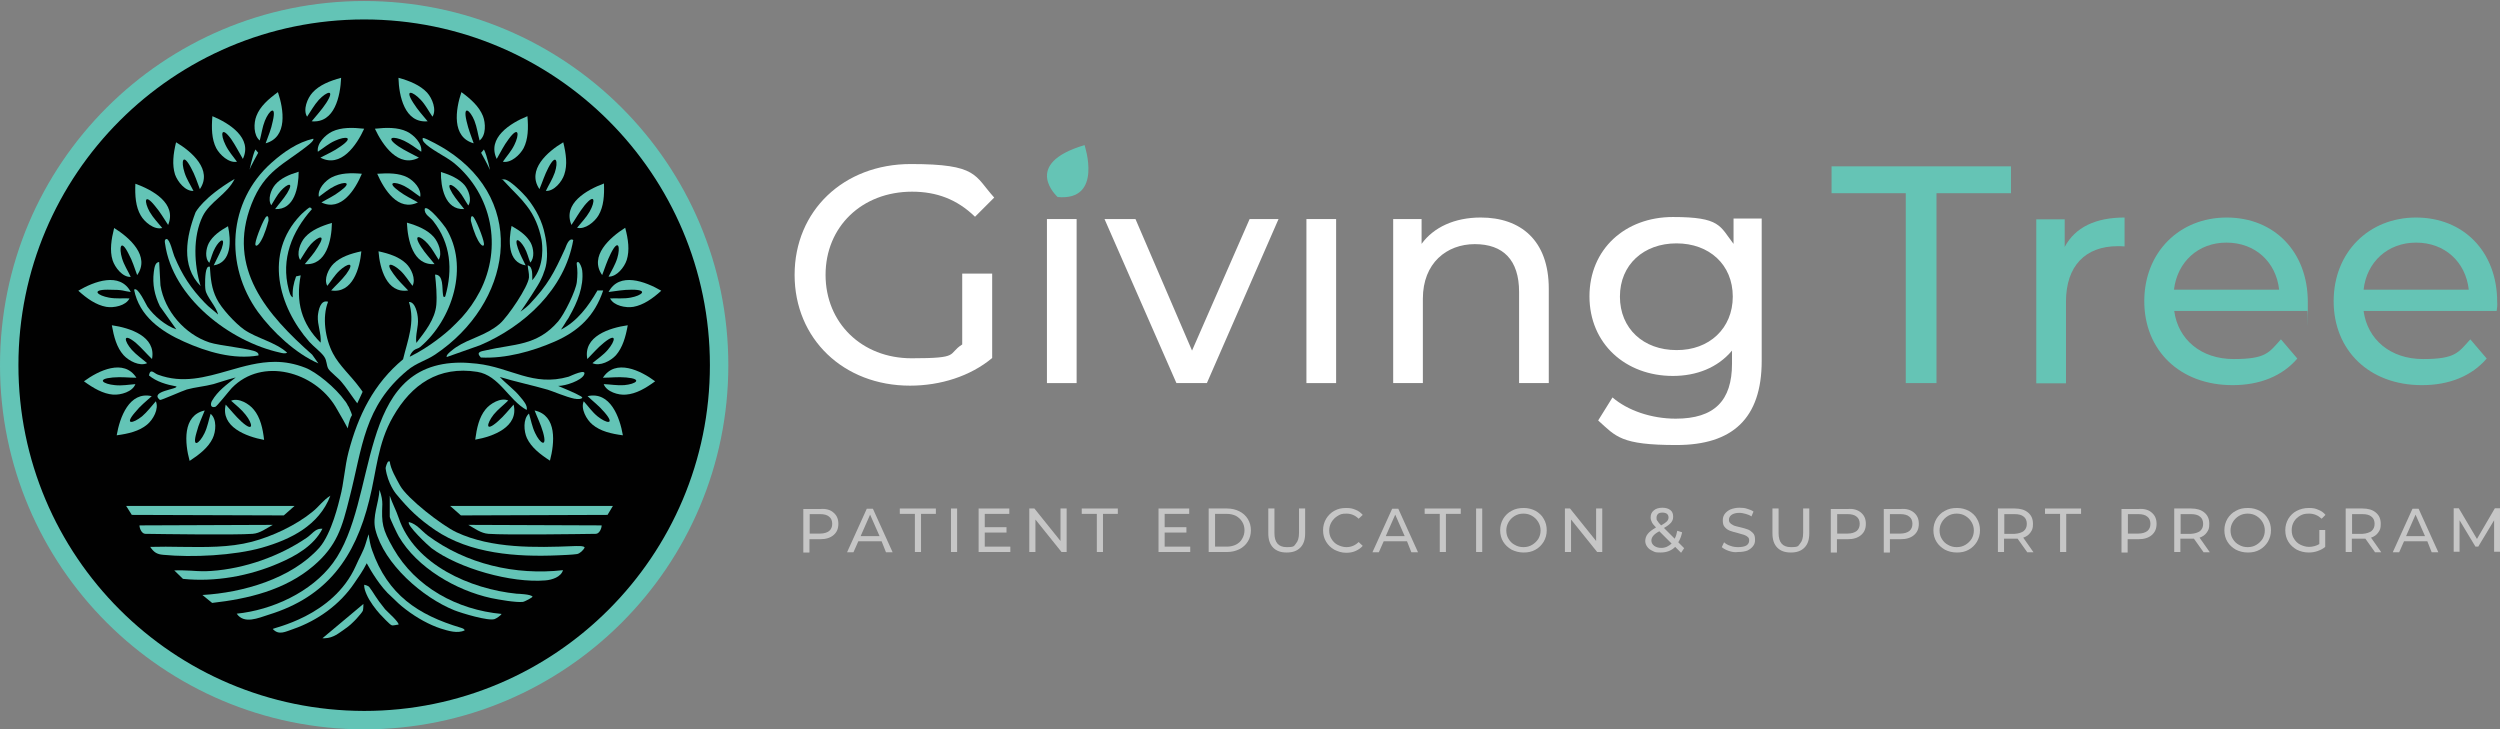 <?xml version="1.0" encoding="UTF-8"?>
<svg id="Layer_1" xmlns="http://www.w3.org/2000/svg" version="1.1" xmlns:xlink="http://www.w3.org/1999/xlink" viewBox="0 0 976.9 285">
  <rect x="0" y="0" width="976.9" height="285" fill="#808080" stroke="none"/>
  <!-- Generator: Adobe Illustrator 29.3.0, SVG Export Plug-In . SVG Version: 2.1.0 Build 91)  -->
  <defs>
    <style>
      .st0 {
        fill: #010101;
      }

      .st1 {
        fill: #fff;
      }

      .st2 {
        fill: #65c4b5;
      }

      .st3 {
        fill: #c6c6c6;
      }

      .st4 {
        fill: #63c4b6;
      }
    </style>
  </defs>
  <g>
    <path class="st3" d="M325.7,200.3c1.3,1.1,1.9,2.5,1.9,4.4s-.6,3.3-1.9,4.4-3,1.6-5.2,1.6h-4.2v5.2h-2.4v-17h6.6c2.2-.2,4,.3,5.2,1.4ZM324,207.5c.8-.7,1.2-1.6,1.2-2.8s-.4-2.2-1.2-2.8c-.8-.7-2-1-3.5-1h-4.1v7.6h4.1c1.5,0,2.7-.4,3.5-1Z"/>
    <path class="st3" d="M344.5,211.5h-9.1l-1.9,4.3h-2.5l7.7-17h2.4l7.7,17h-2.6l-1.7-4.3ZM343.7,209.5l-3.7-8.4-3.7,8.4h7.4Z"/>
    <path class="st3" d="M357.4,200.8h-5.8v-2.1h14.1v2.1h-5.8v14.9h-2.4v-14.9h-.1Z"/>
    <path class="st3" d="M371.6,198.7h2.4v17h-2.4v-17Z"/>
    <path class="st3" d="M394.8,213.6v2.1h-12.4v-17h12v2.1h-9.6v5.2h8.5v2.1h-8.5v5.5h10Z"/>
    <path class="st3" d="M416.8,198.7v17h-2l-10.2-12.7v12.7h-2.4v-17h2l10.2,12.7v-12.7h2.4Z"/>
    <path class="st3" d="M428.6,200.8h-5.9v-2.1h14.1v2.1h-5.8v14.9h-2.4v-14.9h0Z"/>
    <path class="st3" d="M465.1,213.6v2.1h-12.4v-17h12v2.1h-9.6v5.2h8.5v2.1h-8.5v5.5h10Z"/>
    <path class="st3" d="M472.3,198.7h7.2c1.8,0,3.4.4,4.8,1.1,1.4.7,2.5,1.7,3.3,3s1.2,2.8,1.2,4.4-.4,3.2-1.2,4.4c-.8,1.3-1.9,2.3-3.3,3-1.4.7-3,1.1-4.8,1.1h-7.2v-17ZM479.4,213.6c1.4,0,2.6-.3,3.6-.8s1.9-1.3,2.4-2.3c.6-1,.9-2.1.9-3.3s-.3-2.4-.9-3.3c-.6-1-1.4-1.7-2.4-2.3-1-.5-2.3-.8-3.6-.8h-4.6v12.8h4.6Z"/>
    <path class="st3" d="M497.5,214c-1.3-1.3-1.9-3.2-1.9-5.6v-9.7h2.4v9.6c0,3.7,1.6,5.5,4.8,5.5s2.8-.5,3.6-1.4,1.2-2.3,1.2-4.1v-9.6h2.4v9.7c0,2.5-.6,4.3-1.9,5.6-1.3,1.3-3,1.9-5.3,1.9s-4-.6-5.3-1.9Z"/>
    <path class="st3" d="M521.4,214.8c-1.4-.8-2.4-1.8-3.2-3.1-.8-1.3-1.2-2.8-1.2-4.5s.4-3.1,1.2-4.5c.8-1.3,1.9-2.4,3.2-3.1,1.4-.8,2.9-1.1,4.6-1.1s2.5.2,3.7.7c1.1.4,2,1.1,2.8,2l-1.6,1.5c-1.3-1.3-2.9-2-4.8-2s-2.4.3-3.4.9-1.8,1.4-2.4,2.4c-.6,1-.9,2.1-.9,3.3s.3,2.4.9,3.3c.6,1,1.4,1.8,2.4,2.3s2.2.9,3.4.9c1.9,0,3.5-.7,4.8-2l1.6,1.5c-.8.9-1.7,1.5-2.8,2s-2.3.7-3.7.7c-1.7,0-3.2-.5-4.6-1.2Z"/>
    <path class="st3" d="M549.8,211.5h-9.1l-1.9,4.3h-2.5l7.7-17h2.4l7.7,17h-2.6l-1.7-4.3ZM548.9,209.5l-3.7-8.4-3.7,8.4h7.4Z"/>
    <path class="st3" d="M562.6,200.8h-5.9v-2.1h14.1v2.1h-5.8v14.9h-2.4v-14.9h0Z"/>
    <path class="st3" d="M576.8,198.7h2.4v17h-2.4v-17Z"/>
    <path class="st3" d="M590.7,214.8c-1.4-.8-2.5-1.8-3.3-3.1-.8-1.3-1.2-2.8-1.2-4.5s.4-3.1,1.2-4.5c.8-1.3,1.9-2.4,3.3-3.1,1.4-.8,2.9-1.1,4.7-1.1s3.2.4,4.6,1.1c1.4.8,2.5,1.8,3.2,3.1.8,1.3,1.2,2.8,1.2,4.5s-.4,3.1-1.2,4.5c-.8,1.3-1.9,2.4-3.2,3.1-1.4.8-2.9,1.1-4.6,1.1s-3.3-.4-4.7-1.1ZM598.7,212.9c1-.6,1.8-1.4,2.4-2.3.6-1,.9-2.1.9-3.3s-.3-2.3-.9-3.3c-.6-1-1.4-1.8-2.4-2.4s-2.1-.9-3.4-.9-2.4.3-3.4.9-1.8,1.4-2.4,2.4c-.6,1-.9,2.1-.9,3.3s.3,2.4.9,3.3c.6,1,1.4,1.8,2.4,2.3,1,.6,2.1.9,3.4.9s2.4-.3,3.4-.9Z"/>
    <path class="st3" d="M626.1,198.7v17h-2l-10.2-12.7v12.7h-2.4v-17h2l10.2,12.7v-12.7h2.4Z"/>
    <path class="st3" d="M656.9,216l-2.3-2.3c-1.5,1.5-3.4,2.2-5.7,2.2s-2.2-.2-3.1-.6c-.9-.4-1.6-.9-2.1-1.6s-.8-1.4-.8-2.3.3-2,1-2.8c.6-.8,1.7-1.6,3.2-2.5-.7-.7-1.3-1.4-1.6-2s-.5-1.2-.5-1.9c0-1.2.4-2.1,1.3-2.8.8-.7,2-1,3.3-1s2.3.3,3.1.9,1.1,1.5,1.1,2.6-.3,1.6-.8,2.3c-.6.7-1.5,1.4-2.8,2.1l4.2,4.2c.5-.9.8-2,1-3.1l1.9.6c-.3,1.5-.8,2.8-1.5,3.9l2.3,2.3-1.2,1.8ZM653.2,212.4l-4.8-4.8c-1.2.6-2,1.3-2.4,1.8-.5.6-.7,1.2-.7,1.9s.4,1.5,1.1,2c.7.5,1.6.8,2.8.8,1.6,0,2.9-.7,4-1.7ZM647.9,200.8c-.4.4-.6.9-.6,1.5s0,.9.4,1.3c.2.4.7,1,1.4,1.7,1.1-.6,1.9-1.2,2.3-1.6.4-.5.6-.9.6-1.5s-.2-1-.6-1.4c-.4-.3-1-.5-1.7-.5-.8,0-1.4.1-1.8.5Z"/>
    <path class="st3" d="M675.6,215.3c-1.2-.4-2.1-.9-2.8-1.5l.9-1.9c.6.6,1.5,1.1,2.5,1.4,1,.4,2.1.5,3.1.5s2.5-.2,3.2-.7,1-1.1,1-1.9-.2-1.1-.6-1.4c-.4-.4-.9-.6-1.4-.8-.6-.2-1.4-.4-2.4-.7-1.3-.3-2.3-.6-3.1-.9s-1.5-.8-2-1.4c-.6-.6-.8-1.5-.8-2.6s.2-1.7.7-2.5c.5-.7,1.2-1.3,2.2-1.8,1-.4,2.2-.7,3.6-.7s2,.1,3,.4,1.8.6,2.5,1.1l-.8,1.9c-.7-.5-1.5-.8-2.3-1s-1.6-.4-2.4-.4c-1.4,0-2.4.3-3.1.8-.7.5-1,1.2-1,1.9s.2,1.1.6,1.4c.4.4.9.6,1.4.9.6.2,1.4.4,2.3.6,1.3.3,2.3.6,3.1.9s1.4.8,2,1.4.8,1.5.8,2.6-.2,1.7-.7,2.4c-.5.7-1.2,1.3-2.2,1.8-1,.4-2.2.6-3.7.6-1.2.2-2.4,0-3.6-.4Z"/>
    <path class="st3" d="M694.5,214c-1.3-1.3-1.9-3.2-1.9-5.6v-9.7h2.4v9.6c0,3.7,1.6,5.5,4.8,5.5s2.8-.5,3.6-1.4,1.2-2.3,1.2-4.1v-9.6h2.4v9.7c0,2.5-.6,4.3-1.9,5.6-1.3,1.3-3,1.9-5.3,1.9s-4-.6-5.3-1.9Z"/>
    <path class="st3" d="M727.2,200.3c1.3,1.1,1.9,2.5,1.9,4.4s-.6,3.3-1.9,4.4c-1.3,1.1-3,1.6-5.2,1.6h-4.2v5.2h-2.4v-17h6.6c2.2-.2,3.9.3,5.2,1.4ZM725.5,207.5c.8-.7,1.2-1.6,1.2-2.8s-.4-2.2-1.2-2.8c-.8-.7-2-1-3.5-1h-4.1v7.6h4.1c1.5,0,2.7-.4,3.5-1Z"/>
    <path class="st3" d="M747.9,200.3c1.3,1.1,1.9,2.5,1.9,4.4s-.6,3.3-1.9,4.4c-1.3,1.1-3,1.6-5.2,1.6h-4.2v5.2h-2.4v-17h6.6c2.2-.2,3.9.3,5.2,1.4ZM746.1,207.5c.8-.7,1.2-1.6,1.2-2.8s-.4-2.2-1.2-2.8c-.8-.7-2-1-3.5-1h-4.1v7.6h4.1c1.5,0,2.7-.4,3.5-1Z"/>
    <path class="st3" d="M760,214.8c-1.4-.8-2.5-1.8-3.3-3.1s-1.2-2.8-1.2-4.5.4-3.1,1.2-4.5c.8-1.3,1.9-2.4,3.3-3.1,1.4-.8,2.9-1.1,4.7-1.1s3.2.4,4.6,1.1c1.4.8,2.5,1.8,3.2,3.1.8,1.3,1.2,2.8,1.2,4.5s-.4,3.1-1.2,4.5c-.8,1.3-1.9,2.4-3.2,3.1-1.4.8-2.9,1.1-4.6,1.1s-3.4-.4-4.7-1.1ZM768,212.9c1-.6,1.8-1.4,2.4-2.3.6-1,.9-2.1.9-3.3s-.3-2.3-.9-3.3c-.6-1-1.4-1.8-2.4-2.4s-2.1-.9-3.4-.9-2.4.3-3.4.9-1.8,1.4-2.4,2.4c-.6,1-.9,2.1-.9,3.3s.3,2.4.9,3.3c.6,1,1.4,1.8,2.4,2.3,1,.6,2.1.9,3.4.9s2.4-.3,3.4-.9Z"/>
    <path class="st3" d="M792.1,215.7l-3.7-5.2h-5.3v5.2h-2.4v-17h6.6c2.2,0,3.9.5,5.2,1.6s1.9,2.5,1.9,4.4-.3,2.4-1,3.4c-.6.9-1.6,1.6-2.8,2l4,5.7h-2.5ZM790.8,207.5c.8-.7,1.2-1.6,1.2-2.8s-.4-2.2-1.2-2.8c-.8-.7-2-1-3.5-1h-4.1v7.7h4.1c1.5-.1,2.7-.5,3.5-1.1Z"/>
    <path class="st3" d="M804.9,200.8h-5.8v-2.1h14.1v2.1h-5.8v14.9h-2.4v-14.9h0Z"/>
    <path class="st3" d="M840.8,200.3c1.3,1.1,1.9,2.5,1.9,4.4s-.6,3.3-1.9,4.4c-1.3,1.1-3,1.6-5.2,1.6h-4.2v5.2h-2.4v-17h6.6c2.2-.2,4,.3,5.2,1.4ZM839.1,207.5c.8-.7,1.2-1.6,1.2-2.8s-.4-2.2-1.2-2.8c-.8-.7-2-1-3.5-1h-4.1v7.6h4.1c1.5,0,2.7-.4,3.5-1Z"/>
    <path class="st3" d="M861,215.7l-3.7-5.2h-5.3v5.2h-2.4v-17h6.6c2.2,0,3.9.5,5.2,1.6s1.9,2.5,1.9,4.4-.3,2.4-1,3.4c-.6.9-1.6,1.6-2.8,2l4,5.7h-2.5ZM859.7,207.5c.8-.7,1.2-1.6,1.2-2.8s-.4-2.2-1.2-2.8c-.8-.7-2-1-3.5-1h-4.1v7.7h4.1c1.5-.1,2.7-.5,3.5-1.1Z"/>
    <path class="st3" d="M873.7,214.8c-1.4-.8-2.5-1.8-3.3-3.1-.8-1.3-1.2-2.8-1.2-4.5s.4-3.1,1.2-4.5c.8-1.3,1.9-2.4,3.3-3.1,1.4-.8,2.9-1.1,4.7-1.1s3.2.4,4.6,1.1c1.4.8,2.5,1.8,3.2,3.1.8,1.3,1.2,2.8,1.2,4.5s-.4,3.1-1.2,4.5c-.8,1.3-1.9,2.4-3.2,3.1-1.4.8-2.9,1.1-4.6,1.1s-3.3-.4-4.7-1.1ZM881.7,212.9c1-.6,1.8-1.4,2.4-2.3.6-1,.9-2.1.9-3.3s-.3-2.3-.9-3.3c-.6-1-1.4-1.8-2.4-2.4s-2.1-.9-3.4-.9-2.4.3-3.4.9-1.8,1.4-2.4,2.4c-.6,1-.9,2.1-.9,3.3s.3,2.4.9,3.3c.6,1,1.4,1.8,2.4,2.3,1,.6,2.1.9,3.4.9s2.4-.3,3.4-.9Z"/>
    <path class="st3" d="M906.3,207.1h2.3v6.6c-.8.7-1.8,1.2-2.9,1.6s-2.3.6-3.5.6c-1.7,0-3.3-.4-4.7-1.1-1.4-.8-2.5-1.8-3.3-3.1s-1.2-2.8-1.2-4.5.4-3.1,1.2-4.5c.8-1.3,1.9-2.4,3.3-3.1s2.9-1.1,4.7-1.1,2.6.2,3.7.7c1.1.4,2.1,1.1,2.8,2l-1.5,1.5c-1.4-1.3-3-2-4.9-2s-2.5.3-3.5.8c-1,.6-1.8,1.3-2.4,2.3s-.9,2.1-.9,3.4.3,2.4.9,3.3c.6,1,1.4,1.8,2.4,2.3s2.2.9,3.5.9,2.9-.4,4-1.1v-5.5Z"/>
    <path class="st3" d="M928,215.7l-3.7-5.2h-5.3v5.2h-2.4v-17h6.6c2.2,0,3.9.5,5.2,1.6,1.3,1.1,1.9,2.5,1.9,4.4s-.3,2.4-1,3.4c-.6.9-1.6,1.6-2.8,2l4,5.7h-2.5ZM926.7,207.5c.8-.7,1.2-1.6,1.2-2.8s-.4-2.2-1.2-2.8c-.8-.7-2-1-3.5-1h-4.1v7.7h4.1c1.5-.1,2.7-.5,3.5-1.1Z"/>
    <path class="st3" d="M948.5,211.5h-9.1l-1.9,4.3h-2.5l7.7-17h2.4l7.7,17h-2.6l-1.7-4.3ZM947.6,209.5l-3.7-8.4-3.7,8.4h7.4Z"/>
    <path class="st3" d="M974.6,215.7v-12.4l-6.2,10.3h-1.1l-6.2-10.3v12.3h-2.3v-17h2l7.1,12,7-12h2v17h-2.3Z"/>
  </g>
  <path class="st1" d="M376.1,106.9h11.6v33c-8.5,7.1-20.2,10.8-32.1,10.8-26,0-45.1-18.3-45.1-43.3s19.1-43.3,45.4-43.3,24.8,4.5,32.6,13.1l-7.5,7.5c-7-6.8-15-9.8-24.6-9.8-19.6,0-33.8,13.7-33.8,32.5s14.2,32.6,33.6,32.6,13.8-1.6,19.8-5.4v-27.7h.1Z"/>
  <rect class="st1" x="409.1" y="85.6" width="11.6" height="64.1"/>
  <polygon class="st1" points="499.6 85.6 471.6 149.7 459.7 149.7 431.6 85.6 443.7 85.6 465.8 137 488.3 85.6 499.6 85.6"/>
  <rect class="st1" x="510.5" y="85.6" width="11.6" height="64.1"/>
  <path class="st1" d="M605.2,112.8v36.9h-11.6v-35.6c0-12.6-6.3-18.7-17.3-18.7s-20.3,7.4-20.3,21.3v33h-11.6v-64.1h11.1v9.7c4.7-6.5,12.9-10.3,23.1-10.3,15.6,0,26.6,8.9,26.6,27.8"/>
  <path class="st1" d="M688.4,85.6v55.4c0,22.6-11.5,32.9-33.3,32.9s-23.6-3.3-30.6-9.6l5.6-9c5.9,5.1,15.2,8.3,24.7,8.3,15.1,0,22-7,22-21.5v-5.1c-5.6,6.7-13.9,9.9-23.1,9.9-18.5,0-32.6-12.6-32.6-31.1s14-31,32.6-31,18.3,3.5,23.7,10.5v-9.9h11v.2ZM677.1,115.9c0-12.5-9.2-20.8-22-20.8s-22.1,8.3-22.1,20.8,9.2,20.9,22.1,20.9c12.8.1,22-8.5,22-20.9"/>
  <polygon class="st2" points="744.7 75.5 715.7 75.5 715.7 65 785.8 65 785.8 75.5 756.7 75.5 756.7 149.7 744.7 149.7 744.7 75.5"/>
  <path class="st2" d="M830.2,85v11.3c-1-.1-1.8-.1-2.7-.1-12.5,0-20.2,7.6-20.2,21.7v31.9h-11.6v-64.1h11.1v10.8c4.1-7.7,12.1-11.5,23.4-11.5"/>
  <path class="st2" d="M901.6,121.5h-52c1.5,11.2,10.5,18.8,23.2,18.8s13.8-2.5,18.5-7.7l6.4,7.5c-5.8,6.8-14.6,10.4-25.3,10.4-20.7,0-34.5-13.7-34.5-32.8s13.7-32.7,32.2-32.7,31.7,13.3,31.7,33,0,2.4-.2,3.5M849.5,113.2h41.1c-1.2-10.8-9.3-18.4-20.6-18.4-11,0-19.2,7.5-20.5,18.4"/>
  <path class="st2" d="M975.6,121.5h-52c1.5,11.2,10.5,18.8,23.2,18.8s13.8-2.5,18.5-7.7l6.4,7.5c-5.8,6.8-14.6,10.4-25.3,10.4-20.7,0-34.5-13.7-34.5-32.8s13.7-32.7,32.2-32.7,31.7,13.3,31.7,33c.1,1,0,2.4-.2,3.5M923.6,113.2h41.1c-1.2-10.8-9.3-18.4-20.6-18.4-11,0-19.3,7.5-20.5,18.4"/>
  <path class="st2" d="M413.3,77s-14.5-12.9,10.5-20.3c0,.1,7.4,21.9-10.5,20.3"/>
  <path class="st4" d="M0,142.7C0,64.1,63.7.4,142.3.4s142.3,63.7,142.3,142.3-63.7,142.3-142.3,142.3C63.7,284.9,0,221.2,0,142.7"/>
  <path class="st0" d="M7.2,142.7C7.2,68.1,67.7,7.6,142.3,7.6s135.1,60.5,135.1,135.1-60.5,135.1-135.1,135.1c-74.7-.1-135.1-60.5-135.1-135.1"/>
  <g>
    <g>
      <path class="st4" d="M79.2,84.5c2.8-5.7,9.6-8.6,12.5-14.6-12.5,7.4-15.3,13.1-15.3,13.1-3.6,9.4-5.8,20.9,2,28.8-2.6-8.4-3.1-19.3.8-27.3Z"/>
      <path class="st4" d="M124.4,142l-2.4-3.4c-17.5-15.5-33.6-33.7-23.7-58.9,5.2-13.2,12.6-15.3,22.3-23.1.4-.3,2.3-1.9,1.8-2.4-6.1,1.4-11.6,5.2-16.3,9.4-17.1,15.2-18.5,40-5.3,58.3,5.7,7.8,14.8,16.3,23.6,20.1Z"/>
      <path class="st4" d="M109.5,137.8c.8.2,2,.5,2.7,0-4.7-4.2-11.7-5.5-16.8-9-3.4-2.4-8.9-8.3-10.7-12-2.1-4.1-2.4-8.1-2.7-12.6-.8-.1-.9.2-1.2.8-.7,1.4-.8,6.7-.5,8.3.4,2.7,4.3,6.6,4.9,9.6-1.6-1.5-3.5-2.8-5.1-4.5-5.6-5.8-8.9-10.9-12-18.3-.5-1.1-1.7-6.7-3-6.7h-.1c-.8.2-.6,1.2-.5,1.8,2.9,21.1,25.3,38.3,45,42.6Z"/>
      <path class="st4" d="M71.9,133.5c8.9,4,19.3,7.1,29.1,5.4.1-.7-.2-1-.7-1.3-1.6-1.3-14.7-2.5-18.5-3.8-9.6-3.2-17.5-12.3-19.1-22.3l-.5-9.1h0c-1.7,0-1.9,2.6-2.1,3.9-.6,4.8.3,9.1,2.4,13.4l6.4,9c-4.3-1.5-8.7-5.2-11.3-8.9-.6-.9-3.8-8-5.2-6.6,2,10.3,10.5,16.3,19.5,20.3Z"/>
      <path class="st4" d="M153.7,214.3c-4.4-7.7-4.6-9.8-4.3-17.3,0-1.4-.2-3.1-1.1-5.6-.3,5.3-2.9,10.4-1.6,15.6,3.4,13.4,18.4,26.5,30.9,31.5,2.8,1.1,13.3,4.3,15.7,3.4.6-.2,2.3-1.3,2.7-2-17.3-1.6-33.6-10.4-42.3-25.6Z"/>
      <path class="st4" d="M224.1,213.4c-14.9.6-32,1-45.7-5.4-5.6-2.6-19.3-13.2-22.1-18.3-1.4-2.6-3.7-6.4-4-9.4h-.5c-.4,0-1.2,2.3-1.1,2.8.8,5.9,4,9.8,4,9.8,5.2,6.3,8.9,9.8,15.3,14.2,13.7,9.3,31.9,10.6,48,9.9,2.1-.1,5.6-.2,7.5-.5,1.1-.2,2.4-1.5,2.9-2.4.4-1-3.7-.7-4.3-.7Z"/>
      <path class="st4" d="M167.2,209.3c-2.3-1.7-4.4-4.6-7.4-5.3-1.1,1.1,7.6,9.3,8.8,10.2,10.8,8,31.2,13.7,44.5,12.6,2.6-.2,6.1-1.3,6.9-4-18.7,2.1-37.8-2.4-52.8-13.5Z"/>
      <path class="st4" d="M201.9,232c-18-1.8-39.9-11.3-46.1-29.6-1-3-2.5-5.7-3.5-8.7v8.2c0,.6,2.9,6.7,3.5,7.7,7.2,12.3,22.4,21.1,36.1,24.1,2.9.6,9.7,1.8,12.4,1.5.8-.1,3.8-1.8,3.8-2-.3-1-5.8-1.2-6.2-1.2Z"/>
      <polygon class="st4" points="175.9 197.7 180.1 201.4 237.4 201.2 239.5 197.7 175.9 197.7"/>
      <path class="st4" d="M180.1,245.3c-16.8-5-28.6-12.9-34.7-30.3-.6-1.6-1.2-4.5-1.3-6.2-.1,0-1,2.8-1.2,3.6-1,3.3-2.5,5.5-3.9,8.8-8.9,19.9-32.8,24.2-32.4,24.6,2.4,2.6,5,1,8,0,9.5-3.3,18.3-9.6,23.9-18,1.7-2.5,3.3-4.7,4.8-7.7,1.6,2.9,5.4,9.4,9.7,13.1h0c1.7,1.7,3.5,3.4,5.5,4.9h0c4.4,3.4,9.4,6.1,13.7,7.5,2.9.9,6.6,2.1,9.4.7-.2-.6-.9-.8-1.5-1Z"/>
      <path class="st4" d="M190.9,208.6c7,.5,34.8.1,41.9,0,1.4,0,2.3-2.1,2.3-3.3l-52.1-.2c2.5,1.4,4.9,3.3,7.9,3.5Z"/>
      <polygon class="st4" points="115.1 197.7 110.9 201.4 51.5 201.2 49.3 197.7 115.1 197.7"/>
      <path class="st4" d="M98.7,208.6c-7,.5-34.8.1-41.9,0-1.4,0-2.3-2.1-2.3-3.3l52.1-.2c-2.6,1.4-5,3.3-7.9,3.5Z"/>
      <path class="st4" d="M102.4,214c11.2-3.2,22.3-8.7,26.7-20.3-2.7,1.6-4.5,4.3-6.9,6.2-6.4,5.3-15.8,9.7-23.8,11.8-8.8,2.3-18.2,2.1-27.5,2-4.1-.1-8.2-.1-12.2,0,1.4,2.1,2.6,2.9,5.1,3.1,11.3,1.1,27.7.3,38.6-2.8Z"/>
      <path class="st4" d="M126,206.6h-.6c-2.2,0-3.7,2.3-5.5,3.5-10.7,7.3-24.3,12.1-37.3,13-2.6.2-5.3.1-7.9-.1-2.2-.1-4.4-.2-6.6-.1l3.4,3.3c12.5,1.3,25.9-1.1,37.4-6.1,6.6-2.8,13.8-6.9,17.1-13.5Z"/>
      <path class="st4" d="M142,236l-16,13.4h.9c3.4-.1,5.5-2,8.1-3.8,2.9-1.9,6.6-6.3,6.8-7,.2-.7.2-2.4.2-2.4v-.2Z"/>
      <path class="st4" d="M150.5,238.1c-3.9-4.8-4.3-6.2-6.2-8.7-.5-.6-1.9-.9-2-.9,0,1.5.4,2.5,1,3.9,1.2,2.7,3.4,5.6,5.2,7.6.8.8,3.7,4,4.5,4.3.6.3,2.3-.3,2.7-.2.5-.8-4.5-5.2-5.2-6Z"/>
    </g>
    <path class="st4" d="M174.5,58.6c-1-.7-8-4.7-9.2-4.7h-.1c-.2.8.1,1.2.6,1.8,2.1,2.5,8.7,5.6,11.6,8,14.9,12.3,19,33,10.1,50.2-2.1,4-4.4,7.2-7,10.1-1.5,1.6-3,3.1-4.6,4.6-1.2,1.1-7.9,7-15.8,10.8.2-.9.9-1.9,1.6-2.5s1.8-.7,2.5-1.3c12.6-10.7,19.3-31.6,10-46.5-.7-1.1-6.9-9-8.2-7.6-.4,2.3,2.1,3.3,3.3,4.9,6.8,8.7,7.7,18.9,4.7,29.4-.7.7-.8-.1-.9-.7-.4-2.6.3-7.8-3.1-7.8.4,3.7.8,8.1.5,11.8-.5,5.7-4.5,10.6-7.8,14.9-.5-3.2.9-6.3.6-9.5-.1-1.9-1-6.6-3.5-6.5,2.5,7.9-.5,14.9-2.3,22.4-11.5,9.6-17.5,21.8-21.3,36.2-1.5,5.7-1.8,12.1-3.3,17.7-.5,2-3.3,14.2-8.1,19.7-10.9,12.2-30,17.6-45.7,18.5l3.8,3.1c14.1-1.6,28.4-5,39.5-14.4,9.4-8,11.3-15.2,14.2-26.8,5.1-19.8,5.6-35.5,22.5-49.6,3.7-3.1,7.3-3.8,11-6.3,29.5-19.8,36.8-59.1,4.4-79.9Z"/>
    <g>
      <path class="st4" d="M205.4,103.7c-1.1-2.4-2.1-4-3-6.6-1.7-5,.7-3.5,2.5-.4,1.1,1.9,1.5,3.9,2.3,5.9,1.8-1.8,1.3-5.6.2-7.7-1.5-2.8-4.3-4.8-7.5-6.6-1.2,5.6-1.6,14.2,5.5,15.4"/>
      <path class="st4" d="M194.1,62.1c1.7-2.9,2.6-5,4.7-7.8,4-5.4,4.2-1.7,2.2,2.3-1.2,2.5-3,4.4-4.5,6.6,3.2.6,6.7-2.7,8.1-5.3,1.8-3.5,1.9-7.9,1.5-12.5-6.7,2.7-15.9,8.5-12,16.7"/>
      <path class="st4" d="M163.7,61.6c-2.9-1.6-5.1-2.5-8-4.4-5.5-3.8-1.9-4.1,2.2-2.2,2.5,1.2,4.5,2.8,6.7,4.3.5-3.2-2.9-6.6-5.6-7.9-3.6-1.7-8-1.6-12.5-1.1,3,6.4,9.2,15.5,17.2,11.3"/>
      <path class="st4" d="M181.4,81.7c-1.7-2.2-3-3.6-4.6-6.1-2.9-4.8,0-3.8,2.5-.9,1.5,1.7,2.4,3.7,3.7,5.6,1.5-2.3.1-6.1-1.5-8-2.2-2.5-5.6-4-9.2-5.1-.1,5.8,1.5,14.9,9.1,14.5"/>
      <path class="st4" d="M163.3,79.1c-2.7-1.6-4.7-2.4-7.4-4.4-5.1-3.7-1.7-3.9,2.1-2,2.3,1.2,4.1,2.8,6.2,4.2.6-3-2.5-6.3-5-7.6-3.3-1.7-7.5-1.7-11.8-1.4,2.7,6.2,8.2,14.9,15.9,11.2"/>
      <path class="st4" d="M169.8,103.2c-1.9-2.5-3.5-4-5.3-6.8-3.4-5.3-.1-4.3,2.7-1.1,1.7,1.9,2.8,4.1,4.2,6.2,1.6-2.6-.1-6.8-1.9-8.9-2.5-2.8-6.3-4.4-10.5-5.6.3,6.7,2.3,16.8,10.8,16.2"/>
      <path class="st4" d="M159.5,113.5c-2.1-2.3-3.8-3.7-5.7-6.4-3.8-5.1-.4-4.2,2.7-1.3,1.9,1.8,3.1,3.9,4.7,5.9,1.4-2.7-.5-6.8-2.5-8.7-2.7-2.6-6.6-3.9-10.8-4.8.5,6.7,3.2,16.6,11.6,15.3"/>
      <path class="st4" d="M167.1,47.4c-2.1-2.6-3.7-4.2-5.6-7.2-3.6-5.6-.2-4.5,2.9-1.2,1.9,2,3,4.3,4.6,6.6,1.7-2.7-.1-7.2-2.1-9.4-2.7-2.9-6.8-4.6-11.2-5.8.2,7.1,2.4,17.8,11.4,17"/>
      <path class="st4" d="M185.1,56c-1.1-3.2-2-5.2-2.8-8.7-1.5-6.5,1.4-4.3,3.1-.1,1,2.6,1.3,5.1,2,7.7,2.6-2,2.4-6.8,1.3-9.6-1.5-3.7-4.7-6.6-8.4-9.3-2.3,6.8-3.9,17.6,4.8,20"/>
      <path class="st4" d="M210.8,73.9c1.3-3.1,1.9-5.3,3.5-8.4,3.1-5.9,3.9-2.3,2.5,1.9-.9,2.6-2.3,4.7-3.5,7.2,3.2.2,6.3-3.6,7.2-6.4,1.3-3.8.7-8.1-.4-12.6-6.1,3.6-14.4,10.8-9.3,18.3"/>
      <path class="st4" d="M223.3,87.9c1.9-2.8,2.9-4.8,5.1-7.6,4.3-5.2,4.2-1.5,2,2.4-1.4,2.4-3.2,4.2-4.9,6.3,3.1.8,6.9-2.3,8.4-4.9,2-3.4,2.3-7.8,2.1-12.4-6.7,2.5-16.2,7.8-12.7,16.2"/>
      <path class="st4" d="M235.3,107.5c1.2-3.1,1.8-5.3,3.4-8.5,3-6,3.8-2.4,2.5,1.9-.8,2.6-2.2,4.8-3.4,7.2,3.2.1,6.2-3.7,7.1-6.5,1.2-3.8.6-8.1-.6-12.6-6,3.8-14.2,11.1-9,18.5"/>
      <path class="st4" d="M237.8,114.1c3.3-.4,5.6-.9,9.1-.9,6.7,0,3.9,2.3-.5,3.1-2.7.5-5.3.2-8,.3,1.4,2.9,6.2,3.8,9.1,3.3,3.9-.7,7.5-3.2,10.9-6.3-6.2-3.6-16.4-7.5-20.6.5"/>
      <path class="st4" d="M229.5,140.3c2.4-2.4,3.8-4.2,6.5-6.4,5.2-4.2,4.5-.7,1.5,2.8-1.8,2.1-4,3.5-6,5.2,2.9,1.4,7.2-.9,9.2-3.1,2.6-3,3.8-7.2,4.6-11.7-7.1,1-17.5,4.3-15.8,13.2"/>
      <path class="st4" d="M208.9,160.4c1.2,3.1,2.3,5.1,3.3,8.5,1.8,6.4-1.2,4.4-3.1.3-1.2-2.5-1.6-5-2.4-7.6-2.4,2.1-2,7-.8,9.6,1.7,3.6,5.1,6.3,9,8.8,1.8-6.8,2.9-17.7-6-19.6"/>
      <path class="st4" d="M200.7,158.1c-2.2,2.4-3.6,4.3-6.2,6.6-5,4.4-4.4.9-1.6-2.7,1.7-2.1,3.8-3.6,5.7-5.5-2.9-1.3-7.1,1.2-8.9,3.5-2.5,3.1-3.4,7.3-4,11.8,7-1.2,17.1-5,15-13.7"/>
      <path class="st4" d="M229.6,154.8c2.4,2.3,4.3,3.6,6.6,6.3,4.4,5.1.8,4.4-2.7,1.6-2.1-1.7-3.6-3.9-5.4-5.9-1.3,2.9,1.1,7.2,3.4,9.1,3.1,2.6,7.3,3.6,11.9,4.2-1.2-7-4.9-17.3-13.8-15.3"/>
      <path class="st4" d="M235.6,147.6c3.3,0,5.6-.4,9.1-.1,6.7.6,3.7,2.6-.8,3-2.7.2-5.3-.3-8-.4,1.1,3,5.8,4.4,8.7,4.1,4-.3,7.7-2.5,11.4-5.2-5.6-4.2-15.5-9-20.4-1.4"/>
      <path class="st4" d="M189.1,58.4l-1.1,1.3s3.1,5.6,3.4,6.6c.3,1.2-1-5.5-2.3-7.9Z"/>
      <path class="st4" d="M184,86.3s-.2-2.4.8-1.7,4.1,8.4,4.3,10.5c.3,2.1-2.5,1.1-5.1-8.8Z"/>
    </g>
    <g>
      <path class="st4" d="M83.5,103.7c7.1-1.1,6.8-9.8,5.6-15.3-3.2,1.8-6,3.8-7.5,6.6-1.1,2.1-1.7,5.9.2,7.7.8-2,1.2-4,2.3-5.9,1.7-3.1,4.2-4.6,2.5.4-1,2.5-2,4.1-3.1,6.5"/>
      <path class="st4" d="M94.9,62.1c3.9-8.2-5.4-14-11.9-16.7-.4,4.6-.3,9,1.5,12.5,1.4,2.6,4.9,5.9,8.1,5.3-1.6-2.2-3.3-4.1-4.5-6.6-2-4-1.8-7.7,2.2-2.3,1.9,2.8,2.9,4.9,4.6,7.8"/>
      <path class="st4" d="M125.2,61.6c8,4.2,14.2-4.9,17.1-11.3-4.5-.5-8.9-.6-12.5,1.1-2.7,1.3-6.1,4.7-5.6,7.9,2.3-1.5,4.2-3.2,6.7-4.3,4.1-1.9,7.7-1.6,2.2,2.2-2.8,2-4.9,2.8-7.9,4.4"/>
      <path class="st4" d="M107.5,81.7c7.6.4,9.2-8.6,9.2-14.6-3.7,1.1-7.1,2.6-9.2,5.1-1.6,1.9-3,5.7-1.5,8,1.2-1.9,2.2-3.9,3.7-5.6,2.5-2.8,5.4-3.9,2.5.9-1.6,2.5-3,3.9-4.7,6.2"/>
      <path class="st4" d="M125.6,79.1c7.7,3.7,13.2-5,15.8-11.2-4.3-.4-8.4-.3-11.8,1.4-2.5,1.3-5.6,4.6-5,7.6,2.1-1.5,3.9-3.1,6.2-4.2,3.8-1.9,7.2-1.7,2.1,2-2.6,2-4.6,2.8-7.3,4.4"/>
      <path class="st4" d="M119.1,103.2c8.5.7,10.5-9.5,10.6-16.1-4.1,1.2-8,2.8-10.5,5.6-1.9,2.1-3.5,6.4-1.9,8.9,1.4-2.1,2.5-4.3,4.2-6.2,2.9-3.1,6.1-4.2,2.7,1.1-1.6,2.7-3.1,4.2-5.1,6.7"/>
      <path class="st4" d="M129.4,113.5c8.4,1.3,11.2-8.7,11.8-15.3-4.2.9-8.1,2.2-10.8,4.8-2,1.9-4,6.1-2.5,8.7,1.6-2,2.8-4.1,4.7-5.9,3.1-2.9,6.4-3.8,2.7,1.3-2.1,2.7-3.8,4.1-5.9,6.4"/>
      <path class="st4" d="M121.8,47.4c9,.8,11.2-9.9,11.5-17-4.4,1.2-8.5,2.8-11.2,5.8-2,2.2-3.8,6.7-2.1,9.4,1.5-2.2,2.7-4.5,4.6-6.6,3.1-3.3,6.5-4.4,2.9,1.2-2,3-3.6,4.6-5.7,7.2"/>
      <path class="st4" d="M103.8,56c8.7-2.4,7.1-13.2,4.8-20-3.7,2.7-7,5.6-8.4,9.3-1.1,2.7-1.2,7.6,1.3,9.6.7-2.6,1-5.2,2-7.7,1.7-4.2,4.6-6.4,3.1.1-.7,3.5-1.7,5.6-2.8,8.7"/>
      <path class="st4" d="M78.1,73.9c5.1-7.5-3.2-14.7-9.3-18.3-1.1,4.5-1.6,8.8-.4,12.6,1,2.8,4,6.6,7.2,6.4-1.2-2.4-2.7-4.6-3.5-7.2-1.4-4.3-.7-7.9,2.5-1.9,1.7,3.1,2.3,5.3,3.5,8.4"/>
      <path class="st4" d="M65.7,87.9c3.5-8.4-6.1-13.7-12.8-16.1-.2,4.6.1,9,2.1,12.4,1.5,2.6,5.2,5.7,8.4,4.9-1.7-2.1-3.5-3.9-4.9-6.3-2.2-3.9-2.2-7.6,2-2.4,2.3,2.7,3.3,4.7,5.2,7.5"/>
      <path class="st4" d="M53.6,107.5c5.2-7.4-3-14.7-9-18.4-1.1,4.4-1.8,8.8-.6,12.6.9,2.8,3.9,6.7,7.1,6.5-1.2-2.5-2.6-4.6-3.4-7.2-1.3-4.3-.5-7.9,2.5-1.9,1.7,3.1,2.2,5.3,3.4,8.4"/>
      <path class="st4" d="M51.1,114.1c-4.2-8-14.4-4.1-20.5-.5,3.4,3.1,7,5.6,10.9,6.3,2.9.5,7.7-.4,9.1-3.3-2.7-.1-5.3.2-8-.3-4.4-.8-7.2-3.1-.5-3.1s5.7.5,9,.9"/>
      <path class="st4" d="M59.4,140.3c1.7-8.9-8.7-12.2-15.7-13.2.8,4.5,1.9,8.7,4.6,11.7,2,2.2,6.3,4.5,9.2,3.1-2.1-1.8-4.2-3.2-6-5.2-3-3.4-3.7-7,1.5-2.8,2.6,2.3,4,4.1,6.4,6.4"/>
      <path class="st4" d="M80,160.4c-8.8,1.9-7.8,12.8-5.9,19.7,3.8-2.5,7.3-5.2,9-8.8,1.3-2.7,1.7-7.5-.8-9.6-.8,2.6-1.2,5.1-2.4,7.6-2,4.1-5,6.1-3.1-.3.9-3.5,2-5.5,3.2-8.6"/>
      <path class="st4" d="M88.2,158.1c-2.1,8.7,8,12.5,15,13.8-.5-4.5-1.5-8.8-4-11.8-1.8-2.3-6-4.8-8.9-3.5,2,1.8,4,3.3,5.7,5.5,2.8,3.5,3.3,7.1-1.6,2.7-2.6-2.4-3.9-4.2-6.2-6.7"/>
      <path class="st4" d="M59.3,154.8c-8.8-2-12.5,8.3-13.7,15.3,4.5-.6,8.8-1.6,11.9-4.2,2.3-1.9,4.7-6.1,3.4-9.1-1.8,2-3.3,4.1-5.4,5.9-3.5,2.8-7.1,3.5-2.7-1.6,2.2-2.7,4-4,6.5-6.3"/>
      <path class="st4" d="M53.3,147.6c-4.9-7.6-14.8-2.8-20.5,1.4,3.7,2.7,7.5,4.9,11.4,5.2,3,.2,7.6-1.1,8.7-4.1-2.7.2-5.2.7-8,.4-4.5-.4-7.5-2.4-.8-3,3.6-.3,5.9.1,9.2.1"/>
      <path class="st4" d="M99.8,58.4l1.1,1.3s-3.1,5.6-3.4,6.6c-.2,1.2,1.1-5.5,2.3-7.9Z"/>
      <path class="st4" d="M104.9,86.3s.2-2.4-.8-1.7-4.1,8.4-4.3,10.5c-.3,2.1,2.5,1.1,5.1-8.8Z"/>
    </g>
    <path class="st4" d="M136.2,158.8h-.1c-.4-.8-.7-1.4-1.1-1.9,0,0,0-.1-.1-.1-3.8-5.4-11.4-11.5-15.6-13.1-4.1-1.6-8-2.3-11.8-2.3-6.3,0-12.2,1.7-18.1,3.4-9.1,2.6-18,5.2-27.7,1.6-1.5-.5-2.9-2.7-3.5.3,3,2.5,6.9,3.6,10.7,4.3.9,1.1-10.7,1.8-6.4,5.3.6.1,8.8-3.6,10.5-4.1,3.2-.9,7-1.2,10.4-2.1,2.8-.8,4.5-1.5,8.7-2.6-3.5,2.8-7,5.2-9.3,9.2-.5.9-.8,2.8,1.3,2.3.6-.1,5.2-6,6.5-7.4,11.9-12.2,32.3-6.3,40.5,7.3l3,5.2h0l1.8,3.3s.5-3.4,1.6-5.1c.2,0-.5-1.8-1.3-3.5Z"/>
    <path class="st4" d="M140.4,151.3h0c-3.3-4.5-7.8-8.4-10.3-13.2-3-5.7-4.3-14.1-1.9-20.2-3-.9-3.8,3.4-4,5.6-.2,3.5,1.4,6.9,1.1,10.4-7.5-7.4-9.8-16-7.8-26.3l-1.8.4c-1,2.7-1.5,5.3-1.3,8.2-1-.5-1.3-2.1-1.6-3.1-3.1-11.9,1.3-22.6,9.1-31.4-.3-.4-.5-.6-.8-.6s-.3,0-.5.2c-.4.2-2.9,2.4-3.3,2.9-14.1,14.9-8.6,35.5,3.6,49.4,1.6,1.8,4.6,4,5.8,5.8,1.1,1.6.8,3.3,1.6,4.7.7,1.2,4,3.7,5.1,5.1,1.8,2.1,3.2,4.3,4.8,6.5h0l1.4,1.9s2.1-4.4,2.1-4.5-1.3-1.8-1.3-1.8Z"/>
    <path class="st4" d="M228.2,146.5c1.4-2.8-5.2.4-6,.7-14,4-22.5-3.6-35.9-5.1-2.2-.2-4.2-.4-6.2-.4-41.4,0-31.9,53.8-50,78.3-8.4,11.4-23.8,18.4-37.6,19.8,2.9,4.2,8.4,1.7,12.5.4,22.8-7,33.8-22.4,39.3-44.8,2.9-11.5,3.2-22,9.3-32.6,7.2-12.6,17.8-19.9,32.9-17.5,8.6,1.4,12.3,11.1,19.3,14.9.5-1.7-1.4-3.8-2.5-5.1-2.3-2.9-5.5-5.1-8-7.8,6.2,1.9,12.6,3.2,18.8,5,1.4.4,7.3,2.9,10.4,3.5h.2c.2,0,.4.1.6.1h.9c0,.1,1.6-.2,1.3-.6-.3-.4-.8-.6-.8-.6h0c-1.6-1-6.7-3.1-8.6-3.9,3,0,9-2.1,10.1-4.3Z"/>
    <path class="st4" d="M233.4,113.6c-3.5,6.1-7.9,12-14.2,15.2.7-1,1.6-2.4,2.3-3.6.1-.1.2-.3.3-.4.3-.4.5-.8.7-1.2h0c3.1-5.4,5.7-11.7,5-17.9-.1-1.1-1-3.3-1.6-3.3s-.6.3-.5,1.1c.3,2.2.3,4,0,6.7-.4,3.5-4.9,12.6-7.3,15.4-8.4,9.7-17.2,8.7-28.3,11.3-1.8.4-4,.6-1.9,2.8,9.6.5,20.1-2.4,28.8-6.2,9.4-4.1,15.7-10.1,19-20h-2.3Z"/>
    <path class="st4" d="M220.8,97.2c-4.3,9.4-6.6,14-13.9,21.7-1.1,1.1-2.3,2-3.5,2.9,2.1-3,7.1-10.5,7.9-12.4.1-.3.8-1.5,1.2-2.9h0c2.6-6,.4-14.9.4-14.9-1-5-3.3-9.7-7.1-14.4-1-1.2-6.6-7.1-8.8-7.1s-.4.1-.5.2c4.9,5.3,6.8,6.8,9.3,10.1,3,3.8,4.9,8.5,5.8,13.2.3,1.8,1.4,10.2-3.6,15.9-.1-1.6.4-5.4-1.8-5.8.1,1.6.6,3,.5,4.7-.3,3.7-8.3,15.4-11.4,18.1-5.5,4.7-11.7,5.6-17.1,9.2-.6.4-4.3,3-3.6,3.8l13-4.6c17.3-7.4,33.1-21.9,36.4-41.1-1.6-1.1-2.7,2.1-3.2,3.4Z"/>
  </g>
</svg>